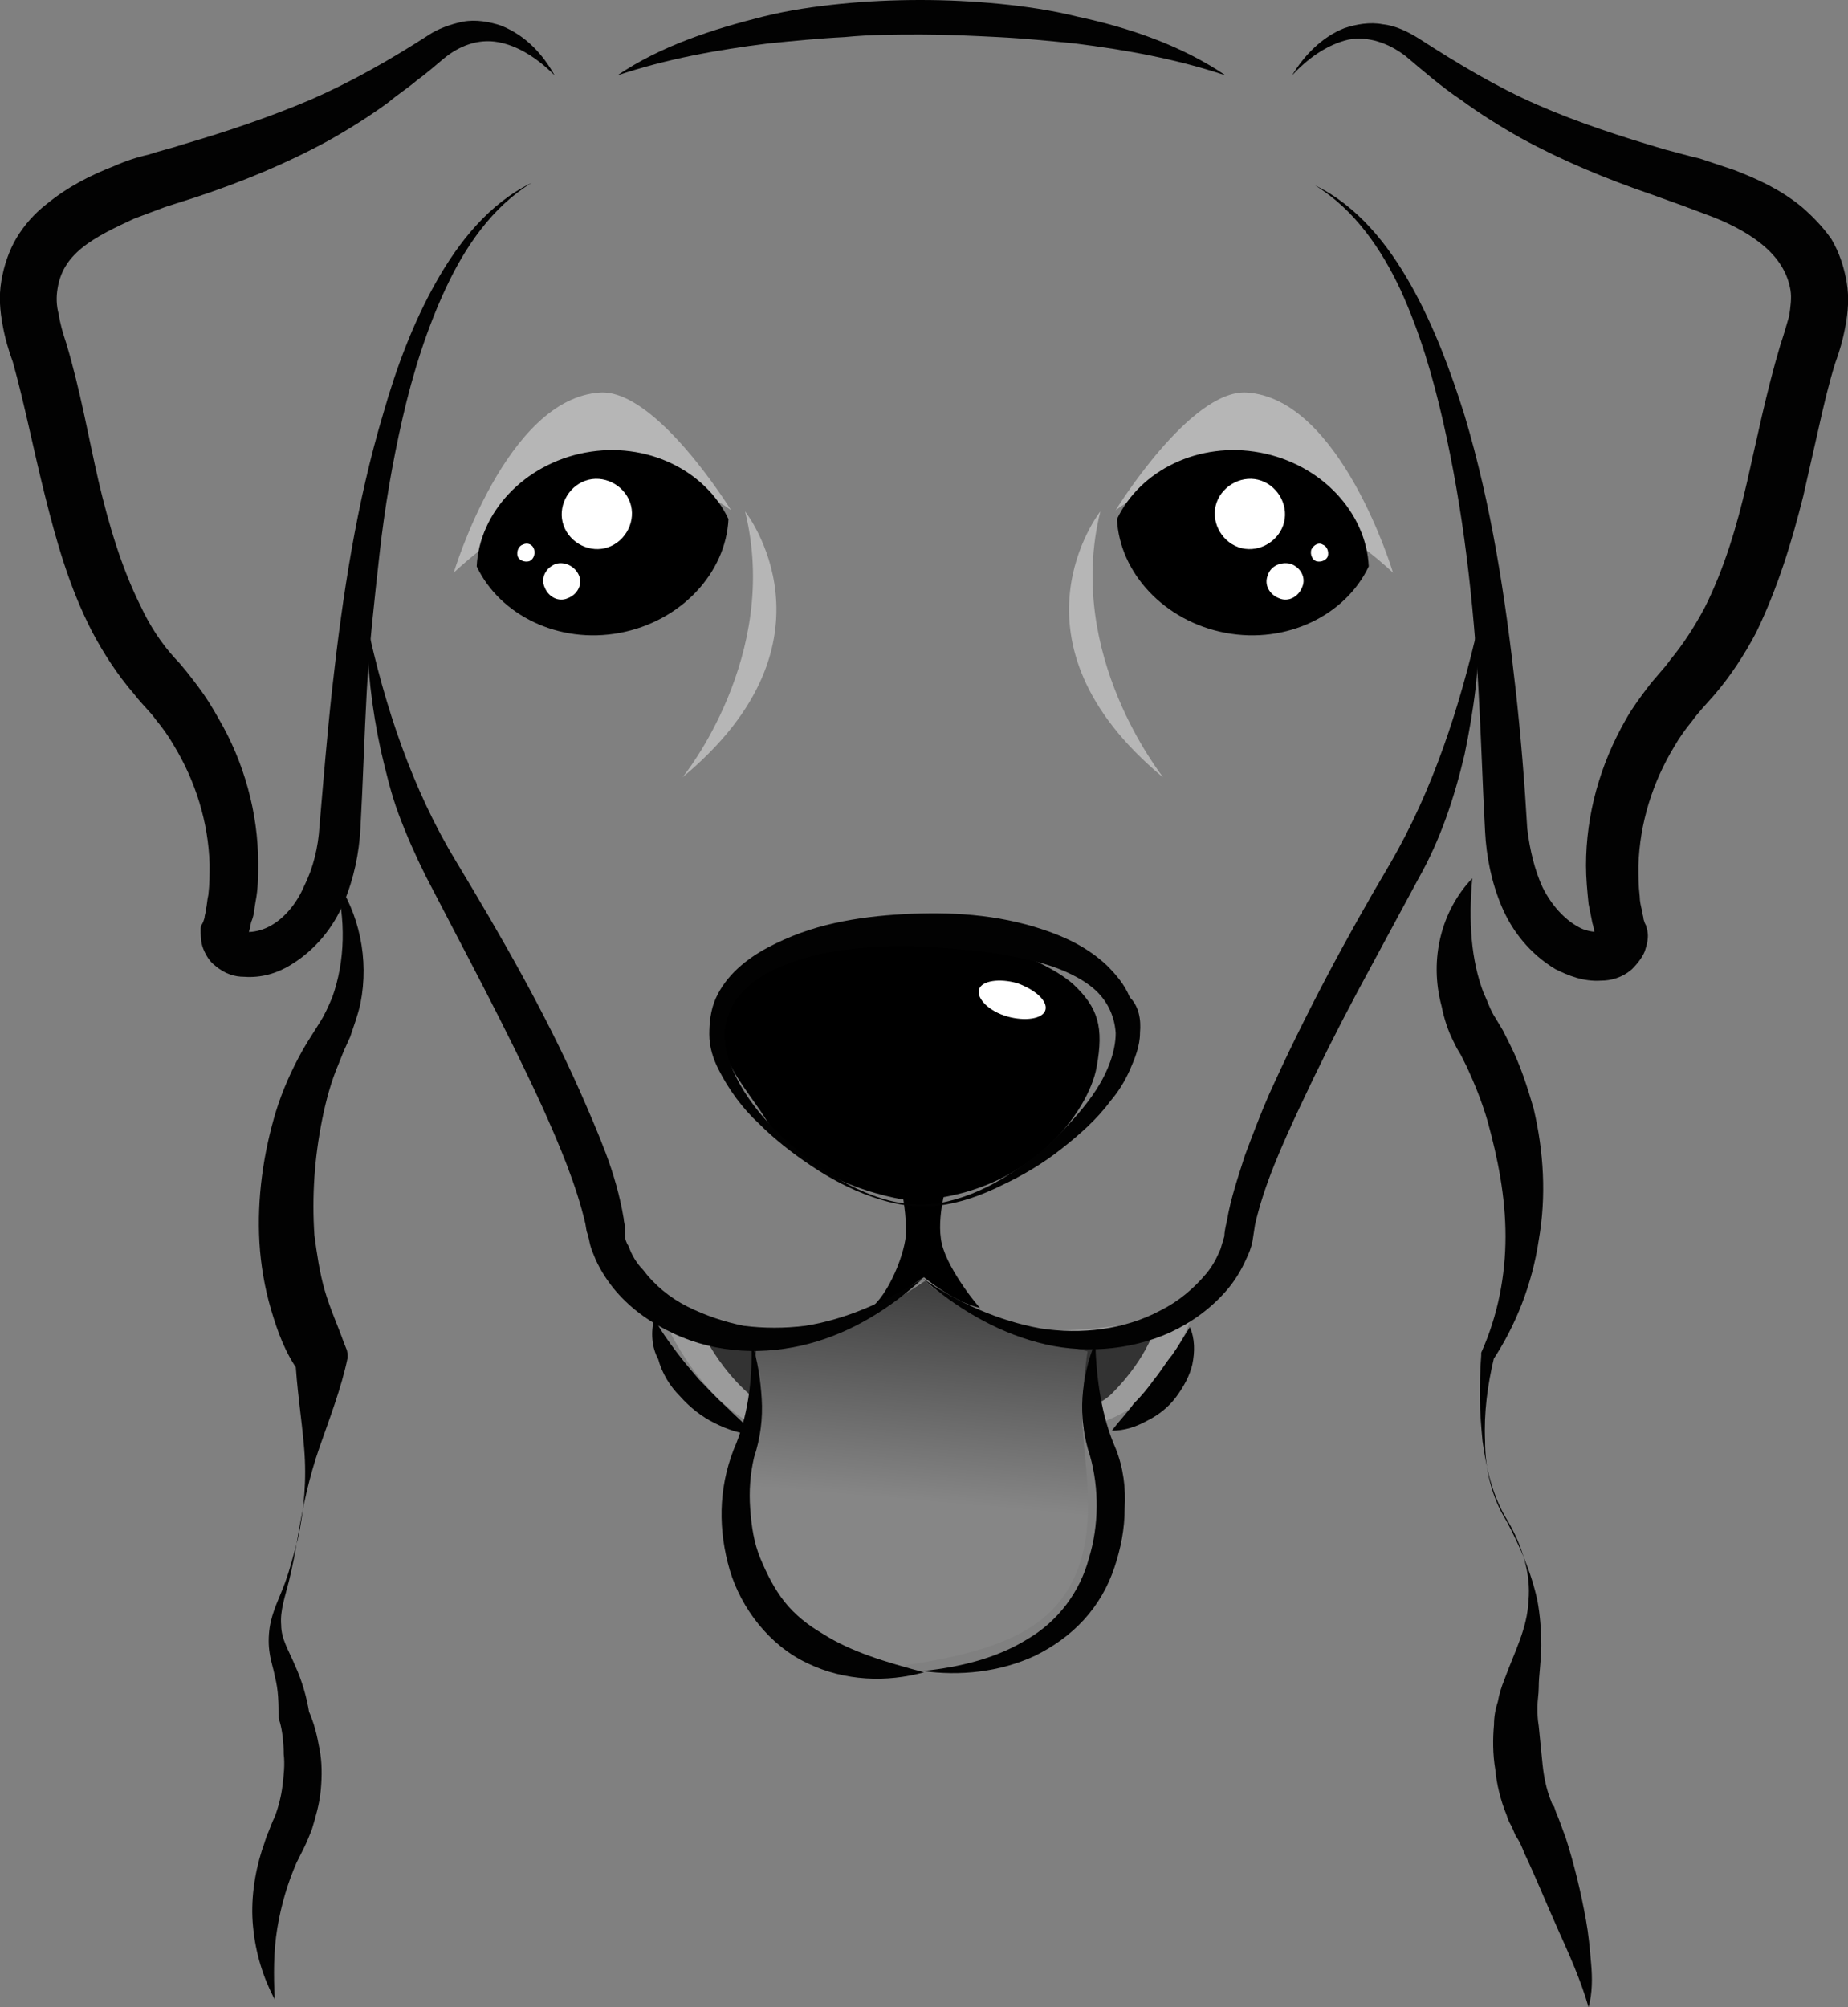 <?xml version="1.0" encoding="utf-8"?>
<!-- Generator: Adobe Illustrator 23.0.6, SVG Export Plug-In . SVG Version: 6.00 Build 0)  -->
<svg version="1.1" id="Layer_1" xmlns="http://www.w3.org/2000/svg" xmlns:xlink="http://www.w3.org/1999/xlink" x="0px" y="0px"
	 viewBox="0 0 144.6 157" style="enable-background:new 0 0 144.6 157;" xml:space="preserve">
<rect x="0" y="0" width="144.6" height="157" fill="#808080" stroke="none"/>
<style type="text/css">
	.st0{fill:#9B9B9B;}
	.st1{fill:#333333;}
	.st2{fill:url(#SVGID_1_);}
	.st3{fill:#FFFFFF;}
	.st4{fill:#B6B6B6;}
	.st5{fill:#020202;}
</style>
<g>
	<g>
		<path class="st0" d="M52,103.3c0,0,2.8,6.7,8.2,8.7s12,1.4,12,1.4s13.8-0.3,17.1-4c3.3-3.7,4.1-6.9,4.1-6.9S77,107.2,72,100.3
			C72.1,100.4,63.6,108,52,103.3z"/>
		<path class="st1" d="M54.9,104.1c0,0,2.4,5.3,7,6.9c4.6,1.6,10.3,1.1,10.3,1.1s11.9-0.2,14.8-3.1c2.9-2.9,3.5-5.5,3.5-5.5
			s-14.1,3.8-18.4-1.7C72.2,101.7,64.9,107.8,54.9,104.1z"/>
		
			<linearGradient id="SVGID_1_" gradientUnits="userSpaceOnUse" x1="83.463" y1="593.967" x2="83.463" y2="615.84" gradientTransform="matrix(0.996 8.720000e-02 -8.720000e-02 0.996 42.209 -503.25)">
			<stop  offset="0" style="stop-color:#2A2A2A"/>
			<stop  offset="1" style="stop-color:#868686"/>
		</linearGradient>
		<path class="st2" d="M59.2,104.9c0,0-0.2,5.1-0.9,10.2c-0.8,5.1,1.5,16.5,10.6,15.4s13.3-3,15.2-7.2c1.9-4.2,0.6-9.3,0.6-12.3
			s0.4-5.3,0.4-5.3s-8.9-2-12.7-5.5C72.3,100.1,65,105.8,59.2,104.9z"/>
		<path d="M71.2,93.9c0,0-7.9-0.9-11.3-6.4c-2-3.2-6.3-7.2-0.9-10.9c5.4-3.7,12.2-3.8,15.5-3.4c3.4,0.5,7.6,2.1,9.5,3.8
			c1.9,1.8,2.4,3.3,1.8,6.5C85.2,86.8,80.6,93.6,71.2,93.9z"/>
		<path class="st3" d="M81.8,79c-0.2,0.7-1.6,0.9-3,0.5s-2.4-1.4-2.2-2.1c0.2-0.7,1.6-0.9,3-0.5C81,77.4,82,78.3,81.8,79z"/>
		<g>
			<path d="M73.7,97.3c-0.5-2.1,0.5-5.1,0.5-5.1l-1.7-0.3l-2.1,0.3c0,0,0.5,2.3,0.5,4.1c0,1.6-1.4,5.1-2.9,6.1
				c1.6-0.5,3.6-2.1,4.3-2.5c0,0,2.4,2,4.4,2.4C76.7,102.4,74.2,99.4,73.7,97.3z"/>
		</g>
	</g>
	<path class="st4" d="M58.3,40c0,0,8,10.1-4.9,20.8C53.5,60.7,61.1,51.3,58.3,40z"/>
	<path class="st4" d="M86.1,40c0,0-8,10.1,4.9,20.8C91,60.7,83.3,51.3,86.1,40z"/>
	<path class="st4" d="M57.2,39.9c0,0-5.8-9.4-10.2-9.2c-7.4,0.4-11.5,14.1-11.5,14.1S47.6,32.9,57.2,39.9z"/>
	<path class="st4" d="M87.3,39.9c0,0,5.8-9.4,10.2-9.2c7.4,0.4,11.5,14.1,11.5,14.1S96.8,32.9,87.3,39.9z"/>
	<path class="st5" d="M26.2,68.7c1.9,2.7,2.7,6.3,2,9.8c-0.2,0.9-0.5,1.7-0.8,2.6l-0.5,1.1l-0.4,1c-0.6,1.4-1,2.9-1.3,4.4
		c-0.6,3-0.8,6-0.6,9c0.2,1.5,0.4,2.9,0.8,4.3c0.4,1.4,1,2.7,1.5,4.1l0.2,0.5c0.1,0.2,0.1,0.5,0.1,0.7c-0.5,2.4-1.4,4.7-2.2,7
		s-1.3,4.6-1.7,7c-0.2,1.2-0.4,2.3-0.7,3.5s-0.7,2.3-0.6,3.4c0,1.1,0.6,2,1.1,3.2c0.5,1.1,0.9,2.4,1.1,3.7l-0.1-0.3
		c0.5,1.1,0.7,2,0.9,3.1c0.2,1,0.2,2.1,0.1,3.2c-0.1,1.1-0.4,2.1-0.7,3.1c-0.2,0.5-0.4,1-0.6,1.4c-0.2,0.4-0.4,0.8-0.6,1.2
		c-0.7,1.6-1.2,3.3-1.5,5.1s-0.3,3.7-0.2,5.6l0,0l0,0c-0.9-1.7-1.5-3.6-1.7-5.7c-0.2-2,0.1-4.1,0.7-6c0.2-0.5,0.3-1,0.5-1.4
		c0.2-0.5,0.3-0.8,0.5-1.2c0.3-0.8,0.5-1.6,0.6-2.4c0.1-0.8,0.2-1.7,0.1-2.5c0-0.8-0.1-1.8-0.3-2.5l-0.1-0.3c0-1.1,0-2.2-0.3-3.3
		c-0.1-0.6-0.3-1.1-0.4-1.8c-0.1-0.6-0.1-1.3,0-2c0.2-1.3,0.8-2.4,1.2-3.5s0.7-2.3,1-3.4c0.5-2.3,0.7-4.7,0.5-7.1
		c-0.2-2.4-0.6-4.8-0.7-7.2l0.3,1.2c-1.1-1.5-1.7-3.2-2.2-4.9s-0.8-3.5-0.9-5.2c-0.2-3.5,0.3-7,1.3-10.3c0.5-1.6,1.2-3.2,2.1-4.8
		c0.4-0.7,1-1.6,1.3-2.1c0.4-0.6,0.7-1.3,1-2C27,75.2,27.1,71.9,26.2,68.7L26.2,68.7L26.2,68.7z"/>
	<path class="st5" d="M115.2,68.7c-0.3,3.4-0.1,6.4,0.9,9c0.3,0.6,0.5,1.3,0.9,1.9l0.6,1c0.2,0.4,0.4,0.8,0.6,1.2
		c0.8,1.6,1.3,3.2,1.8,4.9c0.8,3.4,1,6.9,0.4,10.3c-0.5,3.4-1.8,6.7-3.6,9.4l0.1-0.2c-0.5,2.1-0.8,4.3-0.7,6.5
		c0,2.2,0.5,4.4,1.7,6.3c1,1.9,1.9,3.9,2.4,6.2c0.2,1.1,0.3,2.3,0.3,3.5s-0.2,2.3-0.2,3.3c0,0.5-0.1,1-0.1,1.5s0,0.9,0.1,1.5
		c0.1,1,0.2,2,0.3,3s0.3,1.9,0.6,2.7c0.1,0.2,0.1,0.4,0.3,0.6c0.1,0.3,0.2,0.6,0.3,0.8c0.2,0.5,0.4,1.1,0.6,1.6
		c0.7,2.2,1.2,4.3,1.6,6.5c0.2,1.1,0.3,2.2,0.4,3.4c0.1,1.1,0.1,2.3-0.2,3.4l0,0l0,0c-0.6-2.1-1.5-4.1-2.4-6.1s-1.7-4-2.6-5.9
		c-0.2-0.5-0.4-1-0.7-1.4l-0.3-0.7c-0.1-0.2-0.3-0.5-0.4-0.9c-0.5-1.2-0.8-2.5-0.9-3.6c-0.2-1.2-0.2-2.4-0.1-3.5
		c0-0.6,0.1-1.2,0.3-1.8c0.1-0.6,0.3-1.2,0.5-1.7c0.8-2.2,1.8-4,1.9-6.2c0.2-2.1-0.5-4.3-1.6-6.2c-1.2-1.9-1.7-4.1-2-6.3
		c-0.1-1.1-0.2-2.2-0.2-3.3s0-2.2,0.1-3.4v-0.1v-0.1c1.3-2.9,1.9-6,1.9-9.1s-0.6-6.1-1.4-9c-0.4-1.4-1-2.9-1.6-4.2l-0.5-1L114,82
		c-0.1-0.2-0.2-0.4-0.3-0.6c-0.4-0.8-0.7-1.7-0.9-2.7C111.8,75,112.8,71.2,115.2,68.7L115.2,68.7L115.2,68.7z"/>
	<path class="st5" d="M43.4,5.9c-1.3-1.3-2.8-2.3-4.4-2.6s-3.1,0.3-4.3,1.3c-0.6,0.5-1.4,1.2-2.1,1.7c-0.7,0.6-1.5,1.1-2.2,1.7
		c-1.5,1.1-3.1,2.1-4.7,3c-3.3,1.8-6.7,3.2-10.3,4.4l-2.5,0.8c-0.8,0.3-1.6,0.6-2.4,0.9c-1.5,0.7-3,1.4-4.1,2.3
		c-1.1,0.9-1.7,1.9-1.9,3.2c-0.1,0.6-0.1,1.3,0.1,2c0.1,0.7,0.3,1.4,0.6,2.3c1.1,3.7,1.7,7.2,2.5,10.7c0.8,3.4,1.8,6.8,3.3,9.8
		c0.7,1.5,1.6,2.9,2.7,4.1c0.5,0.5,1.2,1.4,1.8,2.2c0.6,0.8,1.1,1.6,1.6,2.5c2,3.4,3.1,7.4,3.1,11.3c0,1,0,2-0.2,3
		c-0.1,0.5-0.1,1-0.3,1.5c-0.1,0.2-0.1,0.5-0.2,0.8l-0.1,0.4c0,0,0-0.1,0,0l0,0v0.1l0,0c0,0-0.1-0.3-0.2-0.4c-0.1-0.1,0,0,0.2,0
		c0.4,0,1-0.1,1.6-0.4c1.2-0.6,2.2-1.8,2.8-3.2c0.7-1.4,1.1-3,1.2-4.7c0.3-3.5,0.6-7.2,1-10.8c0.8-7.2,1.9-14.5,4-21.5
		c1-3.5,2.3-7,4.1-10.2s4.2-6.2,7.5-7.8l0,0l0,0c-3.1,1.9-5.2,5-6.7,8.2c-1.5,3.2-2.6,6.7-3.4,10.2c-0.8,3.5-1.4,7-1.8,10.6
		c-0.4,3.6-0.8,7.1-1,10.7s-0.3,7.2-0.5,10.8c-0.1,1.9-0.5,3.9-1.3,5.8s-2.2,3.7-4.2,4.9c-1,0.6-2.2,1-3.6,0.9
		c-0.7,0-1.5-0.2-2.3-0.9c-0.4-0.3-0.7-0.8-0.9-1.3s-0.2-1.1-0.2-1.5c0-0.1,0-0.3,0.1-0.4l0.1-0.2l0.1-0.3c0-0.2,0.1-0.4,0.1-0.6
		c0.1-0.4,0.1-0.8,0.2-1.2c0.1-0.8,0.1-1.6,0.1-2.4c-0.1-3.3-1.1-6.5-2.8-9.3c-0.4-0.7-0.9-1.4-1.4-2c-0.5-0.7-1-1.1-1.7-2
		c-1.3-1.5-2.4-3.2-3.3-4.9c-1.8-3.5-2.8-7.1-3.7-10.7C2.6,35.1,1.9,31.5,1,28.3c-0.3-0.8-0.6-1.8-0.8-2.9C0,24.3-0.1,23.2,0.1,22
		c0.2-1.2,0.6-2.4,1.2-3.4s1.4-1.9,2.3-2.6c1.7-1.4,3.5-2.3,5.3-3c0.9-0.4,1.8-0.7,2.7-0.9c0.9-0.3,1.8-0.5,2.7-0.8
		c3.4-1,6.7-2.1,10-3.5c3.2-1.4,6.2-3.1,9.3-5.1c0.6-0.4,1.6-0.8,2.6-1s2.1,0,3,0.3C41.2,2.8,42.5,4.3,43.4,5.9L43.4,5.9L43.4,5.9z"
		/>
	<path class="st5" d="M28.7,48.7c1.4,6.6,3.6,13.1,7,18.7c3.5,5.8,6.9,11.7,9.7,18c0.7,1.6,1.4,3.2,2,4.8s1.1,3.3,1.4,5.1
		c0,0.2,0.1,0.5,0.1,0.7v0.3c0,0.1,0,0.2,0,0.3c0,0.3,0.1,0.6,0.3,0.9c0.2,0.6,0.6,1.3,1.1,1.8c0.9,1.2,2.1,2.2,3.5,2.9
		s2.9,1.2,4.4,1.5c1.6,0.2,3.2,0.2,4.8,0c3.2-0.5,6.3-1.9,9.2-3.7l0,0l0,0c-2.5,2.3-5.5,4.2-8.9,5.1c-3.4,0.9-7.2,0.8-10.6-0.8
		c-1.7-0.8-3.2-1.8-4.5-3.3c-0.6-0.7-1.2-1.6-1.6-2.5c-0.2-0.5-0.4-0.9-0.5-1.5L46,96.6l-0.1-0.3l-0.1-0.6c-0.7-3-2-6.1-3.4-9.2
		c-2.8-6.1-6-12-9.1-18c-0.8-1.6-1.5-3.2-2.1-4.8c-0.6-1.6-1-3.3-1.4-5C29.1,55.5,28.7,52.1,28.7,48.7L28.7,48.7L28.7,48.7z"/>
	<path class="st5" d="M89.2,80.8c0,1-0.4,2-0.8,2.9s-0.9,1.7-1.5,2.4c-1.1,1.5-2.5,2.7-3.9,3.8c-1.4,1.1-2.9,2-4.6,2.8
		c-1.6,0.8-3.3,1.4-5,1.6c-1.8,0.2-3.5-0.1-5.2-0.7c-1.7-0.6-3.2-1.4-4.7-2.4c-1.5-1-2.9-2.1-4.1-3.3c-1.3-1.2-2.4-2.7-3.2-4.3
		c-0.4-0.8-0.7-1.7-0.7-2.7c0-0.9,0.1-1.9,0.5-2.8c0.8-1.8,2.4-3.1,4.1-4s3.4-1.5,5.2-1.9c1.8-0.4,3.6-0.6,5.4-0.7
		c3.6-0.2,7.3,0,10.9,1.2c1.8,0.6,3.5,1.4,5,2.8c0.7,0.7,1.4,1.5,1.8,2.5C89.1,78.7,89.3,79.7,89.2,80.8L89.2,80.8z M87.3,80.8
		c-0.1-1.5-0.8-2.8-2-3.7c-1.2-0.9-2.7-1.5-4.3-1.9c-3.2-0.8-6.6-1.1-10-1.2c-3.4,0-6.8,0.3-9.9,1.6c-1.5,0.6-2.9,1.6-3.7,2.9
		c-0.4,0.7-0.6,1.4-0.7,2.2c0,0.8,0.1,1.6,0.4,2.4c1.2,3.2,3.8,5.8,6.6,7.9c1.4,1,3,1.9,4.6,2.5s3.4,0.9,5.2,0.6
		c1.7-0.3,3.4-1,4.9-1.9c1.5-0.9,2.9-1.9,4.1-3.1s2.4-2.5,3.3-3.9C86.7,83.8,87.3,82.2,87.3,80.8L87.3,80.8z"/>
	<path class="st5" d="M101.1,5.9c0.9-1.5,2.3-3,4.1-3.7c0.9-0.3,2-0.5,3-0.3c1,0.1,2,0.6,2.8,1.1c3.1,2,6.1,3.8,9.3,5.2
		s6.6,2.5,10,3.5c0.8,0.2,1.8,0.5,2.7,0.7c0.9,0.3,1.8,0.6,2.7,0.9c1.8,0.7,3.6,1.5,5.3,2.9c0.8,0.7,1.6,1.5,2.3,2.5
		c0.6,1,1,2.2,1.2,3.4s0.1,2.3-0.1,3.4c-0.2,1.1-0.5,2.1-0.8,2.9c-0.5,1.6-0.9,3.3-1.3,5.1c-0.4,1.8-0.8,3.5-1.2,5.3
		c-0.9,3.6-2,7.2-3.7,10.7c-0.9,1.7-2,3.4-3.3,4.9c-0.7,0.8-1.2,1.3-1.7,2c-0.5,0.6-1,1.3-1.4,2c-1.7,2.8-2.7,6-2.8,9.3
		c0,0.8,0,1.6,0.1,2.4c0,0.4,0.1,0.8,0.2,1.2c0,0.2,0.1,0.4,0.1,0.6l0.1,0.3l0.1,0.2c0,0.1,0.1,0.3,0.1,0.4c0.1,0.5,0,1-0.2,1.6
		c-0.2,0.5-0.6,1-1,1.4c-0.8,0.7-1.7,0.9-2.4,0.9c-1.4,0.1-2.6-0.4-3.6-0.9c-2-1.2-3.4-3-4.2-4.9s-1.2-3.9-1.3-5.9
		c-0.2-3.7-0.3-7.2-0.5-10.8c-0.4-7.2-1.2-14.3-2.8-21.3c-0.8-3.5-1.8-6.9-3.3-10.2c-1.5-3.2-3.6-6.3-6.7-8.2l0,0l0,0
		c3.3,1.6,5.7,4.6,7.5,7.8s3.1,6.7,4.2,10.2c2.1,7,3.2,14.3,4,21.5c0.4,3.6,0.7,7.3,0.9,10.8c0.2,1.7,0.6,3.3,1.2,4.6
		c0.7,1.4,1.7,2.5,2.8,3.1c0.5,0.3,1.2,0.4,1.5,0.4c0.2,0,0.2-0.1,0.1,0c-0.1,0-0.1,0.2-0.2,0.3c0,0.1,0,0.2,0,0.2v0.1v-0.1l0,0
		c0-0.1,0,0.1,0,0l-0.1-0.4c-0.1-0.3-0.1-0.5-0.2-0.8c-0.1-0.5-0.2-1-0.3-1.5c-0.1-1-0.2-2-0.2-3c0-4,1.1-7.9,3.1-11.4
		c0.5-0.9,1.1-1.7,1.7-2.5c0.6-0.8,1.4-1.6,1.8-2.2c1-1.2,1.9-2.6,2.7-4.1c1.5-3,2.5-6.3,3.3-9.8s1.5-7,2.6-10.7
		c0.3-0.9,0.5-1.6,0.7-2.3c0.1-0.7,0.2-1.4,0.1-2c-0.2-1.2-0.8-2.3-1.9-3.3c-1.1-1-2.6-1.8-4.1-2.4c-0.8-0.3-1.6-0.6-2.4-0.9
		l-2.5-0.9c-3.5-1.2-6.9-2.6-10.2-4.4c-1.6-0.9-3.2-1.9-4.7-3c-1.5-1-3-2.3-4.3-3.4c-1.3-1-2.9-1.6-4.5-1.3
		C103.8,3.5,102.3,4.6,101.1,5.9L101.1,5.9L101.1,5.9z"/>
	<path class="st5" d="M72.2,100c2.8,1.9,5.9,3.3,9.2,3.9c3.2,0.5,6.6,0.1,9.4-1.4c1.4-0.7,2.6-1.7,3.6-2.9c0.5-0.6,0.8-1.2,1.1-1.9
		c0.1-0.3,0.2-0.7,0.3-1c0-0.3,0.1-0.8,0.2-1.2c0.3-1.8,0.9-3.5,1.4-5.1c0.6-1.6,1.2-3.2,1.9-4.8c2.8-6.2,6-12.2,9.5-18.1
		c3.3-5.7,5.4-12.1,6.9-18.7l0,0l0,0c0.1,3.4-0.4,6.8-1.1,10.2c-0.8,3.4-1.9,6.7-3.6,9.7l-4.8,8.9c-1.6,3-3.1,6-4.5,9
		s-2.8,6.1-3.5,9.2L98,97.1c-0.1,0.5-0.3,1-0.5,1.4c-0.4,0.9-0.9,1.7-1.5,2.4c-1.2,1.4-2.7,2.5-4.4,3.3c-3.3,1.5-7.1,1.7-10.4,0.8
		C77.8,104.1,74.7,102.2,72.2,100L72.2,100L72.2,100z"/>
	<path class="st5" d="M95.9,5.9c-3.9-1.3-7.8-2-11.8-2.5c-2-0.2-4-0.4-6-0.5s-4-0.2-6-0.2s-4,0-6,0.2c-2,0.1-4,0.3-6,0.5
		c-4,0.5-7.9,1.2-11.8,2.5l0,0l0,0c3.4-2.3,7.4-3.6,11.4-4.6c2-0.5,4.1-0.8,6.1-1C67.8,0.1,69.9,0,72,0s4.1,0.1,6.2,0.3
		c2,0.2,4.1,0.5,6.1,1C88.5,2.2,92.5,3.6,95.9,5.9L95.9,5.9L95.9,5.9z"/>
	<path class="st5" d="M87,111.9c0.6-0.8,1.2-1.4,1.7-2.1c0.6-0.6,1.1-1.2,1.6-1.9c0.5-0.6,0.9-1.3,1.4-1.9c0.5-0.7,0.9-1.4,1.4-2.2
		l0,0l0,0c0.4,0.9,0.4,1.9,0.2,2.9c-0.2,0.9-0.7,1.8-1.3,2.6c-0.6,0.8-1.4,1.4-2.2,1.8C88.9,111.6,88,111.9,87,111.9L87,111.9
		L87,111.9z"/>
	<path class="st5" d="M51.2,103.1c0.5,1,1.1,1.8,1.7,2.6s1.2,1.5,1.8,2.2c0.7,0.7,1.3,1.4,2.1,2.1c0.7,0.7,1.5,1.4,2.3,2.2l0,0l0,0
		c-1.1,0-2.2-0.4-3.2-0.9s-1.9-1.2-2.7-2.1c-0.8-0.8-1.4-1.8-1.7-2.9C51,105.4,50.9,104.2,51.2,103.1L51.2,103.1L51.2,103.1z"/>
	<path class="st5" d="M58.8,105c0.5,1.4,0.7,2.9,0.8,4.4c0.1,1.5-0.1,3.1-0.6,4.6c-0.3,1.3-0.4,2.6-0.3,4s0.3,2.7,0.8,3.9
		s1.1,2.4,1.9,3.4s1.8,1.8,3,2.5c2.2,1.4,4.9,2.2,7.9,3l0,0l0,0c-2.9,0.8-6.2,0.7-9.1-0.7c-3-1.4-5.2-4.3-6.1-7.3
		c-0.9-3.1-0.9-6.3,0.3-9.4C58.5,110.9,58.9,108,58.8,105L58.8,105L58.8,105z"/>
	<path class="st5" d="M85.7,105c0.1,3,0.5,5.8,1.6,8.3c0.6,1.5,0.8,3.1,0.7,4.7c0,1.6-0.3,3.1-0.8,4.6s-1.3,2.9-2.4,4.1
		c-1.1,1.2-2.4,2.1-3.8,2.8c-2.8,1.3-5.9,1.6-8.8,1.2l0,0l0,0c2.9-0.3,5.8-1,8.2-2.5c2.4-1.4,4.1-3.7,4.8-6.3c0.8-2.6,0.8-5.5,0.1-8
		c-0.5-1.5-0.7-3.1-0.6-4.6C84.8,107.9,85.1,106.4,85.7,105L85.7,105L85.7,105z"/>
	<g>
		<path d="M45.8,35.4c-4.8,0.9-8.3,4.7-8.5,8.9c1.8,3.8,6.4,6.1,11.2,5.2c4.8-0.9,8.3-4.7,8.5-8.9C55.2,36.8,50.6,34.5,45.8,35.4z"
			/>
		<path class="st3" d="M49.3,39.3c0.5,1.4-0.3,3-1.7,3.5c-1.4,0.5-3-0.3-3.5-1.7c-0.5-1.4,0.3-3,1.7-3.5
			C47.2,37.1,48.8,37.9,49.3,39.3z"/>
		<path class="st3" d="M41.8,43c0.1,0.4-0.1,0.8-0.4,0.9c-0.4,0.1-0.8-0.1-0.9-0.4c-0.1-0.4,0.1-0.8,0.4-0.9
			C41.3,42.4,41.7,42.6,41.8,43z"/>
		<path class="st3" d="M45.3,45c0.3,0.7-0.1,1.5-0.9,1.8c-0.7,0.3-1.5-0.1-1.8-0.9c-0.3-0.7,0.1-1.5,0.9-1.8
			C44.2,43.9,45,44.3,45.3,45z"/>
	</g>
	<g>
		<path d="M98.6,35.4c4.8,0.9,8.3,4.7,8.5,8.9c-1.8,3.8-6.4,6.1-11.2,5.2s-8.3-4.7-8.5-8.9C89.2,36.8,93.8,34.5,98.6,35.4z"/>
		<path class="st3" d="M95.2,39.3c-0.5,1.4,0.3,3,1.7,3.5c1.4,0.5,3-0.3,3.5-1.7c0.5-1.4-0.3-3-1.7-3.5
			C97.3,37.1,95.7,37.9,95.2,39.3z"/>
		<path class="st3" d="M102.6,43c-0.1,0.4,0.1,0.8,0.4,0.9c0.4,0.1,0.8-0.1,0.9-0.4c0.1-0.4-0.1-0.8-0.4-0.9
			C103.2,42.4,102.8,42.6,102.6,43z"/>
		<path class="st3" d="M99.2,45c-0.3,0.7,0.1,1.5,0.9,1.8c0.7,0.3,1.5-0.1,1.8-0.9c0.3-0.7-0.1-1.5-0.9-1.8
			C100.2,43.9,99.4,44.3,99.2,45z"/>
	</g>
</g>
</svg>
